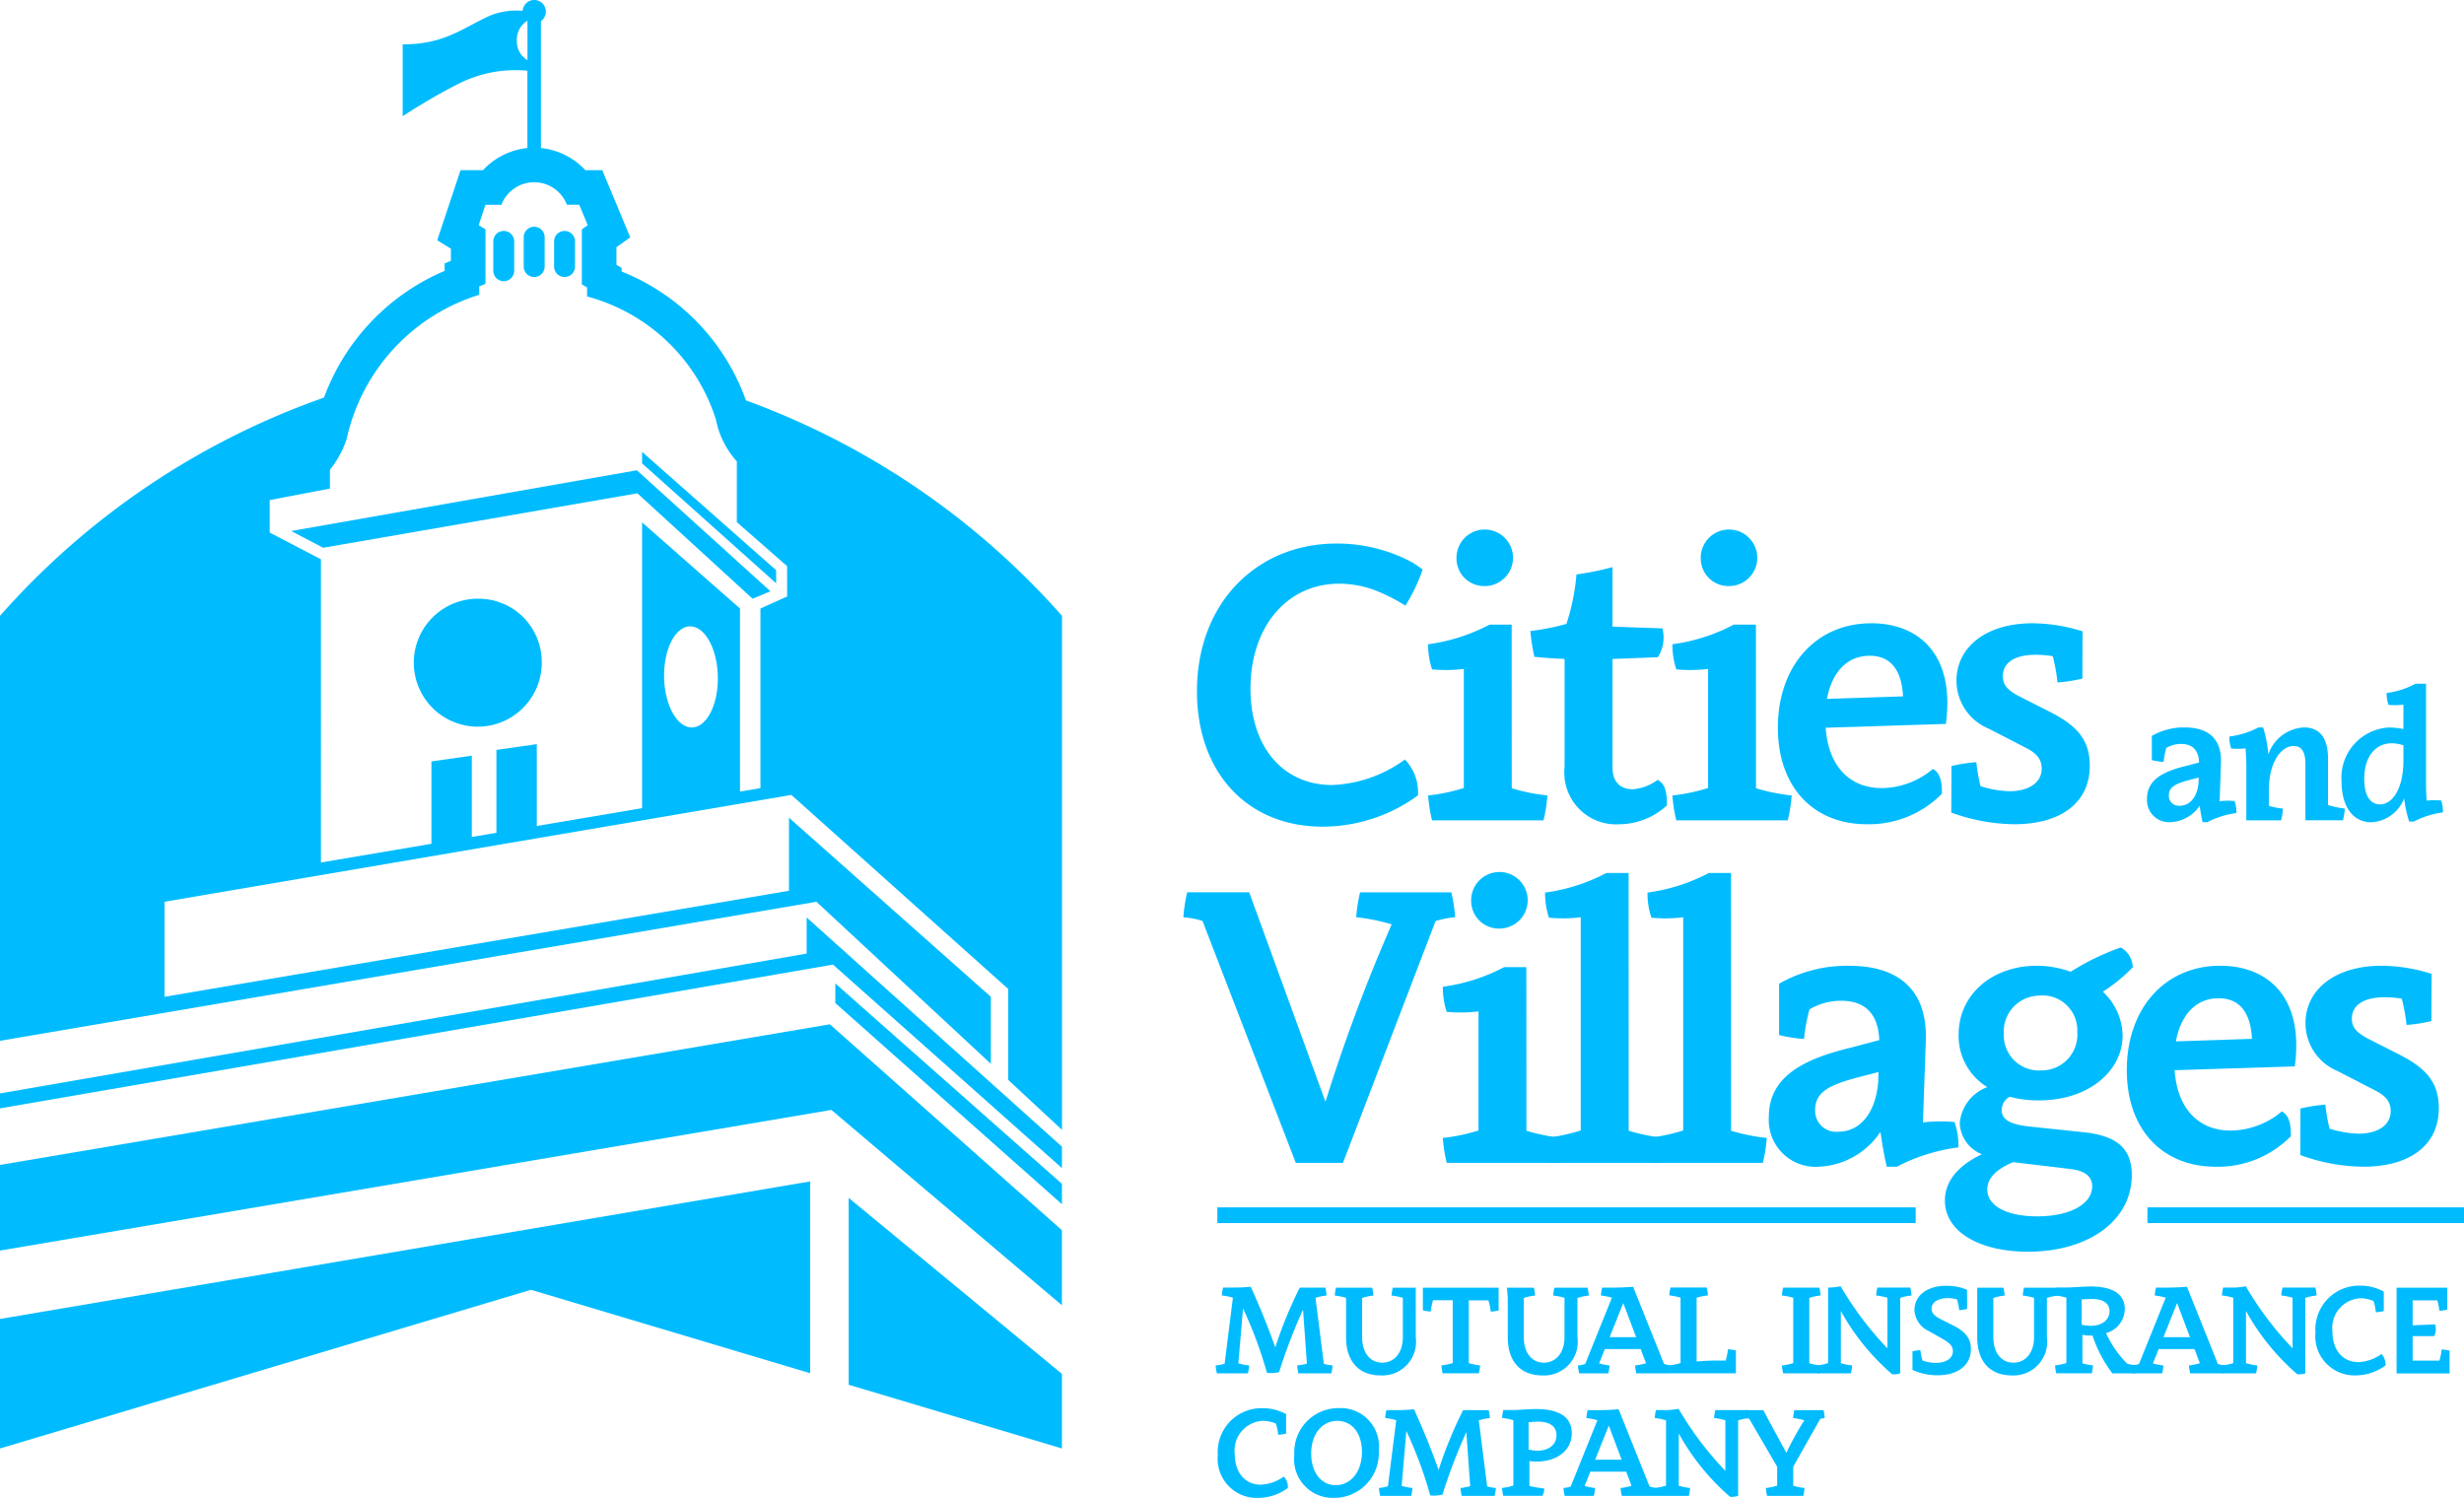 <svg xmlns="http://www.w3.org/2000/svg" xmlns:xlink="http://www.w3.org/1999/xlink" width="164.788" height="100.183" viewBox="0 0 164.788 100.183"><defs><clipPath id="a"><rect width="164.788" height="100.183" fill="#00bcff"></rect></clipPath></defs><g clip-path="url(#a)"><path d="M460.082,186.476a12.938,12.938,0,0,0,2.385.481,10.393,10.393,0,0,1-.26,1.666h-7.455a10.014,10.014,0,0,1-.262-1.666,12.2,12.2,0,0,0,2.387-.5v-7.964a9.649,9.649,0,0,1-2.125.03,5.117,5.117,0,0,1-.26-1.68,12.248,12.248,0,0,0,4.1-1.31h1.485Zm-3.695-15.329a1.891,1.891,0,1,1,1.889,1.806,1.849,1.849,0,0,1-1.889-1.806" transform="translate(-358.979 -133.754)" fill="#00bcff"></path><path d="M495.531,194.713c.522.25.638.887.621,1.707A4.727,4.727,0,0,1,493,197.678a3.464,3.464,0,0,1-3.689-3.842v-7.214c-.642-.024-1.424-.08-2.02-.142a12.628,12.628,0,0,1-.269-1.725,15.293,15.293,0,0,0,2.412-.479,14.135,14.135,0,0,0,.67-3.308,17.543,17.543,0,0,0,2.411-.49v3.984l3.338.116a2.431,2.431,0,0,1-.307,1.929l-3.031.118v7.228c0,1.075.584,1.484,1.366,1.485a3.242,3.242,0,0,0,1.652-.626Z" transform="translate(-384.674 -142.55)" fill="#00bcff"></path><path d="M537.817,186.476a12.938,12.938,0,0,0,2.385.481,10.393,10.393,0,0,1-.26,1.666h-7.455a10.01,10.01,0,0,1-.262-1.666,12.2,12.2,0,0,0,2.387-.5v-7.964a9.649,9.649,0,0,1-2.125.03,5.116,5.116,0,0,1-.26-1.68,12.248,12.248,0,0,0,4.1-1.31h1.485Zm-3.695-15.329a1.891,1.891,0,1,1,1.889,1.806,1.849,1.849,0,0,1-1.889-1.806" transform="translate(-420.378 -133.754)" fill="#00bcff"></path><path d="M572.037,198.365c3.193,0,5.618,2.1,4.991,6.731l-8.039.256c.2,2.719,1.725,4.037,3.751,4.037a5.4,5.4,0,0,0,3.421-1.28c.49.247.622.894.6,1.661a6.845,6.845,0,0,1-5.019,2.037c-3.583,0-5.95-2.5-5.95-6.465,0-4.087,2.522-6.976,6.244-6.976Zm-.1,2.175c-1.577,0-2.549,1.18-2.859,2.883l5.084-.169c-.08-1.664-.757-2.714-2.225-2.714Z" transform="translate(-446.892 -156.679)" fill="#00bcff"></path><path d="M627.583,204.295c1.775.907,2.66,1.838,2.66,3.6,0,2.536-2.021,3.912-5.038,3.912a12.583,12.583,0,0,1-4.225-.779l.009-2.181v-.929a10.037,10.037,0,0,1,1.666-.262,11.766,11.766,0,0,0,.281,1.607,7.172,7.172,0,0,0,1.928.336c1.269,0,2.162-.546,2.162-1.522,0-.655-.4-1.045-1.038-1.371l-2.5-1.289a3.474,3.474,0,0,1-2.161-3.207c0-2.216,1.938-3.844,5.092-3.844a11.373,11.373,0,0,1,3.342.541l-.01,2.193v.964a10.033,10.033,0,0,1-1.666.262,11.947,11.947,0,0,0-.32-1.761,7.687,7.687,0,0,0-1.152-.091c-1.366,0-2.185.51-2.185,1.436,0,.632.394.983,1.151,1.368Z" transform="translate(-490.482 -156.68)" fill="#00bcff"></path><path d="M689.136,236.445a2.161,2.161,0,0,1,.122.8,5.792,5.792,0,0,0-1.943.61H687c-.086-.349-.147-.727-.2-1.1a2.466,2.466,0,0,1-1.968,1.1,1.475,1.475,0,0,1-1.551-1.577c0-1.272,1.112-1.821,2.56-2.174l.922-.243c-.034-.924-.546-1.24-1.2-1.24a1.942,1.942,0,0,0-1,.273,5.923,5.923,0,0,0-.173.932,4.905,4.905,0,0,1-.786-.123v-1.62a4.3,4.3,0,0,1,2.2-.566c1.627,0,2.492.814,2.422,2.4l-.089,2.535a4.64,4.64,0,0,1,.995-.012Zm-2.406-1.283.009-.293-.723.19c-.8.217-1.275.44-1.275.994a.659.659,0,0,0,.731.7c.778,0,1.207-.743,1.258-1.589" transform="translate(-539.692 -182.864)" fill="#00bcff"></path><path d="M751.836,225.406a2.16,2.16,0,0,1,.122.8,5.792,5.792,0,0,0-1.943.61l-.315,0a7.893,7.893,0,0,1-.337-1.551,2.487,2.487,0,0,1-2.193,1.6c-1.236,0-1.995-1.052-1.995-2.749a3.357,3.357,0,0,1,3.175-3.589,4.377,4.377,0,0,1,.964.105v-1.635a4.558,4.558,0,0,1-1,.014,2.408,2.408,0,0,1-.122-.792,5.773,5.773,0,0,0,1.935-.618h.7v6.766c0,.4.02.751.046,1.051a4.684,4.684,0,0,1,.963-.008Zm-4.087.263c.836,0,1.566-1.054,1.566-2.939v-1.013a2.619,2.619,0,0,0-.781-.136c-1.015,0-1.839.8-1.839,2.394,0,1.037.358,1.695,1.054,1.695Z" transform="translate(-588.578 -171.869)" fill="#00bcff"></path><path d="M394.772,285.66a6.243,6.243,0,0,0-1.31.258l-6.192,16.17h-3.155l-6.239-16.181a6.025,6.025,0,0,0-1.28-.247,10.461,10.461,0,0,1,.258-1.666H381L386.1,298a115.452,115.452,0,0,1,4.428-11.862,12.975,12.975,0,0,0-2.372-.477,10.421,10.421,0,0,1,.26-1.666h6.1a10.489,10.489,0,0,1,.258,1.666Z" transform="translate(-297.455 -224.313)" fill="#00bcff"></path><path d="M464.757,295.476a12.919,12.919,0,0,0,2.385.481,10.385,10.385,0,0,1-.26,1.666h-7.455a10.007,10.007,0,0,1-.262-1.666,12.187,12.187,0,0,0,2.387-.5v-7.964a9.636,9.636,0,0,1-2.125.03,5.117,5.117,0,0,1-.26-1.68,12.243,12.243,0,0,0,4.1-1.31h1.485Zm-3.695-15.329a1.891,1.891,0,1,1,1.889,1.806,1.849,1.849,0,0,1-1.889-1.806" transform="translate(-362.672 -219.848)" fill="#00bcff"></path><path d="M497.294,295.084a12.957,12.957,0,0,0,2.385.481,10.39,10.39,0,0,1-.26,1.666h-7.455a9.989,9.989,0,0,1-.262-1.666,12.215,12.215,0,0,0,2.387-.5v-14.26a9.646,9.646,0,0,1-2.125.029,5.114,5.114,0,0,1-.26-1.68,12.241,12.241,0,0,0,4.1-1.31h1.485Z" transform="translate(-388.371 -219.456)" fill="#00bcff"></path><path d="M529.888,295.084a12.956,12.956,0,0,0,2.385.481,10.39,10.39,0,0,1-.26,1.666h-7.455a9.989,9.989,0,0,1-.262-1.666,12.214,12.214,0,0,0,2.387-.5v-14.26a9.646,9.646,0,0,1-2.125.029,5.115,5.115,0,0,1-.26-1.68,12.241,12.241,0,0,0,4.1-1.31h1.485Z" transform="translate(-414.115 -219.456)" fill="#00bcff"></path><path d="M575.344,317.817a4.592,4.592,0,0,1,.26,1.7,12.285,12.285,0,0,0-4.121,1.293h-.665c-.183-.74-.311-1.542-.425-2.33a5.23,5.23,0,0,1-4.174,2.33,3.128,3.128,0,0,1-3.29-3.345c0-2.7,2.358-3.862,5.429-4.609l1.955-.517c-.073-1.96-1.158-2.631-2.544-2.631a4.122,4.122,0,0,0-2.124.578,12.586,12.586,0,0,0-.366,1.978,10.409,10.409,0,0,1-1.666-.26v-3.435a9.123,9.123,0,0,1,4.674-1.2c3.451,0,5.284,1.727,5.136,5.1l-.189,5.377a9.869,9.869,0,0,1,2.111-.025Zm-7.771.649c1.651,0,2.559-1.576,2.669-3.369l.019-.622-1.534.4c-1.7.461-2.7.932-2.7,2.107a1.4,1.4,0,0,0,1.55,1.482Z" transform="translate(-444.631 -242.774)" fill="#00bcff"></path><path d="M628.242,313.914c2.283.246,3.211,1.134,3.211,2.868,0,3.07-2.934,5.124-6.94,5.124-3.2,0-5.558-1.309-5.559-3.421,0-1.533,1.23-2.507,2.474-3.1a2.331,2.331,0,0,1-1.48-2.1,2.836,2.836,0,0,1,1.841-2.388,4.023,4.023,0,0,1-1.917-3.568c.038-2.7,2.3-4.511,5.126-4.548a6.679,6.679,0,0,1,2.369.4,16.385,16.385,0,0,1,3.35-1.624,1.559,1.559,0,0,1,.8,1.329,11.406,11.406,0,0,1-2,1.631,4.089,4.089,0,0,1,1.322,3c-.044,2.288-2.234,4.269-5.612,4.269a7.418,7.418,0,0,1-1.939-.243,1.038,1.038,0,0,0-.538.887c0,.652.593.973,1.895,1.106Zm.562,3.623c0-.695-.525-1.059-1.495-1.169l-3.787-.451c-.725.291-1.732.867-1.732,1.823,0,1.1,1.294,1.8,3.342,1.8,2.184,0,3.671-.819,3.671-2.006m-3.59-12.754a2.4,2.4,0,0,0-2.318,2.56,2.35,2.35,0,0,0,2.5,2.441,2.394,2.394,0,0,0,2.414-2.576,2.331,2.331,0,0,0-2.6-2.426Z" transform="translate(-488.883 -238.187)" fill="#00bcff"></path><path d="M683.1,307.364c3.193,0,5.618,2.1,4.991,6.731l-8.039.256c.2,2.719,1.725,4.037,3.751,4.037a5.4,5.4,0,0,0,3.421-1.28c.49.247.622.894.6,1.661a6.845,6.845,0,0,1-5.019,2.037c-3.583,0-5.95-2.5-5.95-6.465,0-4.087,2.522-6.976,6.244-6.976Zm-.1,2.175c-1.577,0-2.549,1.18-2.859,2.883l5.084-.169c-.08-1.664-.757-2.714-2.225-2.714Z" transform="translate(-534.619 -242.772)" fill="#00bcff"></path><path d="M738.652,313.294c1.775.907,2.661,1.838,2.661,3.6,0,2.536-2.021,3.912-5.038,3.912a12.583,12.583,0,0,1-4.225-.779l.009-2.181v-.929a10.036,10.036,0,0,1,1.666-.262,11.776,11.776,0,0,0,.281,1.607,7.163,7.163,0,0,0,1.928.336c1.269,0,2.162-.546,2.162-1.522,0-.654-.4-1.045-1.038-1.371l-2.5-1.289a3.474,3.474,0,0,1-2.161-3.207c0-2.216,1.938-3.844,5.092-3.844a11.373,11.373,0,0,1,3.342.541l-.01,2.193v.964a10.032,10.032,0,0,1-1.666.262,11.944,11.944,0,0,0-.32-1.761,7.683,7.683,0,0,0-1.152-.091c-1.366,0-2.185.51-2.185,1.436,0,.632.394.983,1.151,1.368Z" transform="translate(-578.21 -242.773)" fill="#00bcff"></path><path d="M394.606,415.323h-2.2a3.192,3.192,0,0,1-.083-.528,3.854,3.854,0,0,0,.65-.126l-.259-3.609a36.484,36.484,0,0,0-1.6,4.181,2.608,2.608,0,0,1-.812.049,28.1,28.1,0,0,0-1.6-4.309l-.313,3.671a4.1,4.1,0,0,0,.722.142,3.306,3.306,0,0,1-.082.529h-2.076a3.177,3.177,0,0,1-.083-.529,3.793,3.793,0,0,0,.6-.113l.555-4.419a4.1,4.1,0,0,0-.741-.148,3.285,3.285,0,0,1,.083-.528h.65a11.948,11.948,0,0,0,1.2-.056c.6,1.326,1.156,2.666,1.641,4.058a27.916,27.916,0,0,1,1.64-4h1.71a3.2,3.2,0,0,1,.083.528,3.878,3.878,0,0,0-.743.154l.56,4.422a3.949,3.949,0,0,0,.582.1,3.307,3.307,0,0,1-.082.528" transform="translate(-305.57 -323.468)" fill="#00bcff"></path><path d="M457.9,410.648v.674a3.178,3.178,0,0,1-.528.083,3.893,3.893,0,0,0-.158-.757h-1.31v4.2a4.138,4.138,0,0,0,.756.153,3.313,3.313,0,0,1-.082.528h-2.423a3.176,3.176,0,0,1-.083-.528,3.891,3.891,0,0,0,.757-.158v-4.2h-1.316a4.132,4.132,0,0,0-.153.756,3.312,3.312,0,0,1-.528-.082V409.8H457.9Z" transform="translate(-357.673 -323.677)" fill="#00bcff"></path><path d="M508.425,414.78a3.306,3.306,0,0,1-.082.528h-2.275a3.192,3.192,0,0,1-.083-.528,3.869,3.869,0,0,0,.73-.15l-.357-.945h-2.395l-.384.959a4.073,4.073,0,0,0,.7.136,3.288,3.288,0,0,1-.083.528h-1.951a3.31,3.31,0,0,1-.082-.528,1.957,1.957,0,0,0,.485-.1l1.785-4.431a4.115,4.115,0,0,0-.735-.146,3.312,3.312,0,0,1,.082-.528h.52c.518,0,1.043-.014,1.553-.059l2.066,5.157a2,2,0,0,0,.508.111Zm-3.231-4.172-.913,2.281h1.775Z" transform="translate(-396.633 -323.454)" fill="#00bcff"></path><path d="M535.684,414v1.527h-4.376a3.18,3.18,0,0,1-.083-.529,3.866,3.866,0,0,0,.757-.158v-4.37a4.123,4.123,0,0,0-.756-.153,3.308,3.308,0,0,1,.082-.528h2.422a3.178,3.178,0,0,1,.083.528,3.9,3.9,0,0,0-.757.158v4.262c.364-.03.876-.064,1.268-.064H535a4.121,4.121,0,0,0,.152-.756,3.311,3.311,0,0,1,.528.082" transform="translate(-419.589 -323.676)" fill="#00bcff"></path><path d="M568.9,414.852a4.123,4.123,0,0,0,.756.153,3.312,3.312,0,0,1-.082.528h-2.423a3.181,3.181,0,0,1-.083-.528,3.878,3.878,0,0,0,.757-.158v-4.37a4.119,4.119,0,0,0-.756-.153,3.308,3.308,0,0,1,.082-.528h2.423a3.178,3.178,0,0,1,.083.528,3.9,3.9,0,0,0-.757.158Z" transform="translate(-447.897 -323.677)" fill="#00bcff"></path><path d="M611.354,411.854c.845.425,1.211.89,1.2,1.605-.009,1.056-.853,1.735-2.237,1.735a3.921,3.921,0,0,1-1.67-.36v-1.24a3.192,3.192,0,0,1,.528-.083,3.839,3.839,0,0,0,.139.693,2.544,2.544,0,0,0,.875.162c.709,0,1.156-.3,1.16-.78,0-.373-.265-.586-.738-.853l-.855-.484a1.642,1.642,0,0,1-.977-1.422c0-.945.827-1.619,2.133-1.619a3.514,3.514,0,0,1,1.383.266l.005.611v.674a3.169,3.169,0,0,1-.528.083,3.9,3.9,0,0,0-.148-.724,2.4,2.4,0,0,0-.617-.083c-.654,0-1.082.284-1.082.708,0,.3.21.5.65.721Z" transform="translate(-480.744 -323.212)" fill="#00bcff"></path><path d="M659.455,414.742a3.32,3.32,0,0,1-.083.528h-1.521a8.625,8.625,0,0,1-1.325-2.524h-.077a4.186,4.186,0,0,1-.6-.047v1.9a4.09,4.09,0,0,0,.709.139,3.3,3.3,0,0,1-.082.528H654.1a3.168,3.168,0,0,1-.083-.528,3.946,3.946,0,0,0,.758-.158v-4.37a4.114,4.114,0,0,0-.756-.153,3.325,3.325,0,0,1,.082-.528h.675c.422,0,1.1-.069,1.638-.07,1.464,0,2.269.518,2.269,1.51a1.691,1.691,0,0,1-1.258,1.608,7.1,7.1,0,0,0,1.42,2.049,3.953,3.953,0,0,0,.607.111m-3.036-2.646c.736,0,1.245-.4,1.245-.976,0-.515-.41-.823-1.183-.82-.241,0-.679.034-.679.034v1.688a3.051,3.051,0,0,0,.617.074Z" transform="translate(-516.58 -323.416)" fill="#00bcff"></path><path d="M684.675,414.78a3.3,3.3,0,0,1-.082.528h-2.275a3.192,3.192,0,0,1-.083-.528,3.867,3.867,0,0,0,.73-.15l-.357-.945h-2.395l-.384.959a4.073,4.073,0,0,0,.7.136,3.288,3.288,0,0,1-.083.528h-1.951a3.313,3.313,0,0,1-.082-.528,1.958,1.958,0,0,0,.485-.1l1.785-4.431a4.115,4.115,0,0,0-.735-.146,3.308,3.308,0,0,1,.082-.528h.52c.518,0,1.043-.014,1.553-.059l2.066,5.157a2,2,0,0,0,.508.111Zm-3.231-4.172-.913,2.281h1.775Z" transform="translate(-535.844 -323.454)" fill="#00bcff"></path><path d="M713.365,409.465a3.172,3.172,0,0,1,.083.528,3.865,3.865,0,0,0-.757.158v5.05a1.427,1.427,0,0,1-.538.061,15.447,15.447,0,0,1-3.431-4.232v3.491a4.118,4.118,0,0,0,.756.152,3.317,3.317,0,0,1-.083.529h-2.2a3.18,3.18,0,0,1-.083-.529,3.882,3.882,0,0,0,.757-.158v-4.37a4.136,4.136,0,0,0-.756-.152,3.308,3.308,0,0,1,.082-.529h.675a4.845,4.845,0,0,0,.839-.088,21.941,21.941,0,0,0,3.128,4.15v-3.381a4.132,4.132,0,0,0-.756-.152,3.335,3.335,0,0,1,.082-.529h2.2Z" transform="translate(-558.514 -323.347)" fill="#00bcff"></path><path d="M741.555,414.5a3.428,3.428,0,0,1-2,.663,2.62,2.62,0,0,1-2.685-2.871,2.931,2.931,0,0,1,2.961-3.133,3.267,3.267,0,0,1,1.609.4v1.3a3.179,3.179,0,0,1-.528.083,3.892,3.892,0,0,0-.157-.752,2.231,2.231,0,0,0-.869-.184,1.983,1.983,0,0,0-1.88,2.225c0,1.247.7,2.044,1.732,2.044a2.8,2.8,0,0,0,1.543-.541,1,1,0,0,1,.276.76" transform="translate(-582.017 -323.172)" fill="#00bcff"></path><path d="M392.238,453.5a3.428,3.428,0,0,1-2,.663,2.62,2.62,0,0,1-2.685-2.871,2.931,2.931,0,0,1,2.961-3.133,3.267,3.267,0,0,1,1.609.4v1.3a3.178,3.178,0,0,1-.528.083,3.893,3.893,0,0,0-.157-.752,2.231,2.231,0,0,0-.869-.184,1.983,1.983,0,0,0-1.88,2.225c0,1.247.7,2.044,1.732,2.044a2.8,2.8,0,0,0,1.543-.541,1,1,0,0,1,.276.76" transform="translate(-306.109 -353.976)" fill="#00bcff"></path><path d="M417.552,451.006a2.984,2.984,0,0,1-2.991,3.153,2.589,2.589,0,0,1-2.657-2.884,2.955,2.955,0,0,1,2.994-3.12,2.562,2.562,0,0,1,2.655,2.851m-4.519.218c.011,1.265.689,2.085,1.643,2.085,1.023,0,1.762-.928,1.749-2.254-.012-1.268-.692-2.047-1.644-2.047-1.026,0-1.761.894-1.749,2.216" transform="translate(-325.343 -353.976)" fill="#00bcff"></path><path d="M446.581,454.323h-2.2a3.194,3.194,0,0,1-.083-.528,3.851,3.851,0,0,0,.65-.126l-.259-3.609a36.471,36.471,0,0,0-1.6,4.181,2.608,2.608,0,0,1-.812.049,28.1,28.1,0,0,0-1.6-4.309l-.313,3.671a4.1,4.1,0,0,0,.722.142,3.31,3.31,0,0,1-.082.529h-2.076a3.2,3.2,0,0,1-.083-.529,3.789,3.789,0,0,0,.6-.113l.555-4.419a4.1,4.1,0,0,0-.741-.148,3.284,3.284,0,0,1,.083-.528h.65a11.956,11.956,0,0,0,1.2-.056c.6,1.326,1.156,2.666,1.641,4.058a27.919,27.919,0,0,1,1.64-4h1.71a3.2,3.2,0,0,1,.083.528,3.88,3.88,0,0,0-.743.154l.56,4.422a3.949,3.949,0,0,0,.582.1,3.308,3.308,0,0,1-.082.528" transform="translate(-346.623 -354.272)" fill="#00bcff"></path><path d="M479.836,451.95v1.664c.314.087.723.132,1,.18a1.181,1.181,0,0,1-.132.483l-.868,0h-1.748a3.158,3.158,0,0,1-.083-.529,3.866,3.866,0,0,0,.757-.158v-4.37a4.1,4.1,0,0,0-.754-.152,3.335,3.335,0,0,1,.082-.529h.671c.359,0,.982-.067,1.526-.067,1.516,0,2.382.519,2.382,1.614,0,1.232-1.094,1.9-2.35,1.9a3.282,3.282,0,0,1-.484-.035m-.053-2.6v1.831a2.932,2.932,0,0,0,.6.074c.729,0,1.265-.389,1.265-1.033,0-.58-.434-.907-1.242-.907-.253,0-.624.036-.624.036" transform="translate(-377.552 -354.23)" fill="#00bcff"></path><path d="M503.8,453.78a3.308,3.308,0,0,1-.082.528h-2.275a3.216,3.216,0,0,1-.083-.528,3.871,3.871,0,0,0,.73-.15l-.357-.945h-2.395l-.384.959a4.07,4.07,0,0,0,.7.136,3.312,3.312,0,0,1-.082.528h-1.952a3.31,3.31,0,0,1-.082-.528,1.959,1.959,0,0,0,.485-.1l1.785-4.431a4.117,4.117,0,0,0-.735-.146,3.311,3.311,0,0,1,.082-.528h.52c.518,0,1.043-.014,1.553-.06l2.066,5.157a2,2,0,0,0,.508.111Zm-3.231-4.172-.913,2.281h1.775Z" transform="translate(-392.977 -354.258)" fill="#00bcff"></path><path d="M532.851,448.465a3.178,3.178,0,0,1,.083.528,3.865,3.865,0,0,0-.757.158v5.05a1.427,1.427,0,0,1-.538.061,15.447,15.447,0,0,1-3.431-4.232v3.491a4.118,4.118,0,0,0,.756.152,3.317,3.317,0,0,1-.083.529h-2.2a3.174,3.174,0,0,1-.083-.529,3.882,3.882,0,0,0,.757-.158v-4.37a4.136,4.136,0,0,0-.756-.152,3.307,3.307,0,0,1,.082-.529h.675a4.845,4.845,0,0,0,.839-.088,21.941,21.941,0,0,0,3.128,4.15v-3.381a4.13,4.13,0,0,0-.756-.152,3.335,3.335,0,0,1,.082-.529h2.2Z" transform="translate(-415.934 -354.151)" fill="#00bcff"></path><path d="M558.448,453.851a4.117,4.117,0,0,0,.756.153,3.315,3.315,0,0,1-.082.528H556.7a3.178,3.178,0,0,1-.083-.528,3.892,3.892,0,0,0,.757-.158V452.58l-1.868-3.2a1.914,1.914,0,0,0-.313-.053,3.334,3.334,0,0,1,.082-.528h1.177l.269.517,1.267,2.333a20.866,20.866,0,0,1,1.2-2.172,4.125,4.125,0,0,0-.748-.15,3.334,3.334,0,0,1,.082-.528h1.953a3.312,3.312,0,0,1,.082.529,1.981,1.981,0,0,0-.3.051l-1.808,3.2Z" transform="translate(-438.52 -354.482)" fill="#00bcff"></path><rect width="46.703" height="1.051" transform="translate(81.414 80.752)" fill="#00bcff"></rect><rect width="21.17" height="1.051" transform="translate(143.618 80.752)" fill="#00bcff"></rect><path d="M395.342,174.247c.382.244.68.471.68.471a11.751,11.751,0,0,1-1.156,2.417,11.706,11.706,0,0,0-1.686-.889,6.885,6.885,0,0,0-2.741-.58c-3.487,0-5.931,2.878-5.931,7.018,0,3.932,2.2,6.446,5.463,6.446a8.83,8.83,0,0,0,4.865-1.706h0a3.147,3.147,0,0,1,.871,2.4,10.81,10.81,0,0,1-6.31,2.091c-5.058.035-8.473-3.583-8.469-9.055,0-5.92,4.009-9.88,9.337-9.88a10.618,10.618,0,0,1,5.076,1.27" transform="translate(-300.877 -136.626)" fill="#00bcff"></path><path d="M716.1,236.712v-3.123c0-1.292-.5-2.072-1.607-2.072a2.658,2.658,0,0,0-2.383,1.8,8.849,8.849,0,0,0-.348-1.8h-.314a5.791,5.791,0,0,1-1.943.61,2.169,2.169,0,0,0,.122.8,4.717,4.717,0,0,0,.959-.007c.028.367.051.8.051,1.221v3.592h2.326a4.713,4.713,0,0,0,.124-.786,5.717,5.717,0,0,1-.938-.18v-1.124c0-1.662.743-2.883,1.661-2.883.55,0,.778.43.778,1.2v3.768h2.514a4.753,4.753,0,0,0,.123-.786,5.754,5.754,0,0,1-1.126-.236" transform="translate(-560.407 -182.864)" fill="#00bcff"></path><path d="M429.337,409.8h-.674a3.285,3.285,0,0,0-.083.528,4.118,4.118,0,0,1,.756.153v2.635c0,1.022-.554,1.7-1.381,1.7-.845,0-1.341-.713-1.341-1.7v-2.629a3.864,3.864,0,0,1,.757-.158,3.172,3.172,0,0,0-.083-.528h-2.422a3.308,3.308,0,0,0-.082.528,4.113,4.113,0,0,1,.756.152v2.635c0,1.63.867,2.554,2.318,2.554a2.254,2.254,0,0,0,2.343-2.554V409.8Z" transform="translate(-335.517 -323.677)" fill="#00bcff"></path><path d="M484.954,409.8h-2.213a3.312,3.312,0,0,0-.082.528,4.119,4.119,0,0,1,.756.153v2.635c0,1.022-.554,1.7-1.381,1.7-.845,0-1.34-.713-1.34-1.7v-2.629a3.861,3.861,0,0,1,.757-.158,3.193,3.193,0,0,0-.083-.528h-1.8l.054.681v2.635c0,1.63.867,2.554,2.318,2.554a2.254,2.254,0,0,0,2.343-2.554v-2.629a3.863,3.863,0,0,1,.757-.158,3.146,3.146,0,0,0-.083-.528" transform="translate(-378.785 -323.677)" fill="#00bcff"></path><path d="M584.419,409.465h-2.2a3.335,3.335,0,0,0-.082.529,4.133,4.133,0,0,1,.756.152v3.381a21.941,21.941,0,0,1-3.128-4.15,4.845,4.845,0,0,1-.839.088h0v5.051a3.882,3.882,0,0,1-.757.158,3.18,3.18,0,0,0,.083.529h2.2a3.317,3.317,0,0,0,.083-.529,4.118,4.118,0,0,1-.756-.152v-3.491a15.447,15.447,0,0,0,3.431,4.232,1.427,1.427,0,0,0,.538-.061v-5.05a3.865,3.865,0,0,1,.757-.158,3.172,3.172,0,0,0-.083-.528" transform="translate(-456.666 -323.347)" fill="#00bcff"></path><path d="M765.716,413.924a4.1,4.1,0,0,1-.153.756h-1.789v-1.639h1.436a.989.989,0,0,0,.064-.785l-1.5.063v-1.671h1.646a3.865,3.865,0,0,1,.141.7,3.15,3.15,0,0,0,.528-.083V409.8H762.7v5.737h3.544v-1.526a3.307,3.307,0,0,0-.529-.082" transform="translate(-602.42 -323.677)" fill="#00bcff"></path><path d="M634.59,409.8h-2.212a3.288,3.288,0,0,0-.083.528,4.118,4.118,0,0,1,.756.153v2.635c0,1.022-.554,1.7-1.381,1.7-.845,0-1.34-.713-1.34-1.7v-2.629a3.864,3.864,0,0,1,.757-.158A3.212,3.212,0,0,0,631,409.8h-1.749v3.316c0,1.63.867,2.554,2.318,2.554a2.254,2.254,0,0,0,2.343-2.554v-2.629a3.864,3.864,0,0,1,.757-.158,3.146,3.146,0,0,0-.083-.528" transform="translate(-497.018 -323.677)" fill="#00bcff"></path><path d="M140.251,194.72a4.279,4.279,0,1,1-4.278-4.168,4.224,4.224,0,0,1,4.278,4.168" transform="translate(-104.02 -150.508)" fill="#00bcff"></path><path d="M265.837,314.313l15.156,13.455v-1.363L265.837,313Z" transform="translate(-209.972 -247.224)" fill="#00bcff"></path><path d="M53.947,294.417,0,303.767v1l55.708-9.614,15.314,13.612v-1.434L53.947,292Z" transform="translate(0 -230.637)" fill="#00bcff"></path><path d="M0,393.863,35.511,383.25l18.673,5.58V376L0,385.2Z" transform="translate(0 -296.984)" fill="#00bcff"></path><path d="M0,335.406v5.727l55.6-9.406,15.419,13.066v-5.021L55.5,326Z" transform="translate(0 -257.492)" fill="#00bcff"></path><path d="M270.087,393.747l14.263,4.263v-4.99L270.087,381.25Z" transform="translate(-213.329 -301.131)" fill="#00bcff"></path><path d="M167.37,75.529a.7.7,0,0,0,.7-.7V72.867a.7.7,0,1,0-1.4,0v1.962a.7.7,0,0,0,.7.7" transform="translate(-131.645 -57.001)" fill="#00bcff"></path><path d="M204.337,144.6l8.966,8.021v-.876l-8.966-7.916Z" transform="translate(-161.396 -113.607)" fill="#00bcff"></path><path d="M92.67,153.73l2.137,1.121,21.015-3.643,7.705,7.051,1.191-.5-8.931-8.091Z" transform="translate(-73.196 -118.215)" fill="#00bcff"></path><path d="M49.888,26.78a14.555,14.555,0,0,0-8.313-8.619V17.92l-.35-.21V16.533l.926-.658-1.872-4.492H39.148A4.7,4.7,0,0,0,36.177,9.9V1.413A.778.778,0,1,0,34.952.726a4.641,4.641,0,0,0-2.19.324c-1.859.838-3.021,1.918-5.832,1.918V7.775a39.5,39.5,0,0,1,3.7-2.154,8.425,8.425,0,0,1,4.641-.89V9.9A4.7,4.7,0,0,0,32.3,11.383H30.8L29.24,16.069l.916.564v.809l-.42.175v.5a14.72,14.72,0,0,0-8.067,8.474A51.832,51.832,0,0,0,0,41.189V69.612l54.6-9.3L66.267,71.151V66.669l-13.5-11.978v4.886L11,66.669V60.312l41.925-7.145,14.5,12.977v6.081l3.6,3.344V41.189A51.883,51.883,0,0,0,49.888,26.78M34.566,2.708a1.471,1.471,0,0,1,.691-1.31l.018.015V4.025a1.461,1.461,0,0,1-.709-1.316M46.19,48.651C45.2,48.574,44.4,47,44.414,45.136s.824-3.315,1.817-3.238,1.788,1.65,1.777,3.515-.824,3.315-1.817,3.238m6.452-8.758-1.786.806V52.712l-1.366.231V40.7l-6.55-5.761V54.052L35.9,55.243V49.77l-2.7.385V55.7l-1.646.279V50.541l-2.7.385v5.509l-7.39,1.251V37.406L18.038,35.62V33.448l4.028-.77V31.417a6.51,6.51,0,0,0,1.121-2.067,13,13,0,0,1,8.861-9.632v-.56l.42-.175V15.341l-.455-.28.455-1.366h1.068a2.344,2.344,0,0,1,4.378,0h.823l.569,1.366-.394.28v3.678l.35.21v.6a12.376,12.376,0,0,1,8.616,8.231,5.857,5.857,0,0,0,1.4,2.8v4.063l3.362,2.942Z" fill="#00bcff"></path><path d="M157.7,76.862a.7.7,0,0,0,.7-.7V74.2a.7.7,0,0,0-1.4,0v1.962a.7.7,0,0,0,.7.7" transform="translate(-124.01 -58.054)" fill="#00bcff"></path><path d="M177.037,76.582a.7.7,0,0,0,.7-.7V74.2a.7.7,0,1,0-1.4,0v1.681a.7.7,0,0,0,.7.7" transform="translate(-139.28 -58.054)" fill="#00bcff"></path></g></svg>